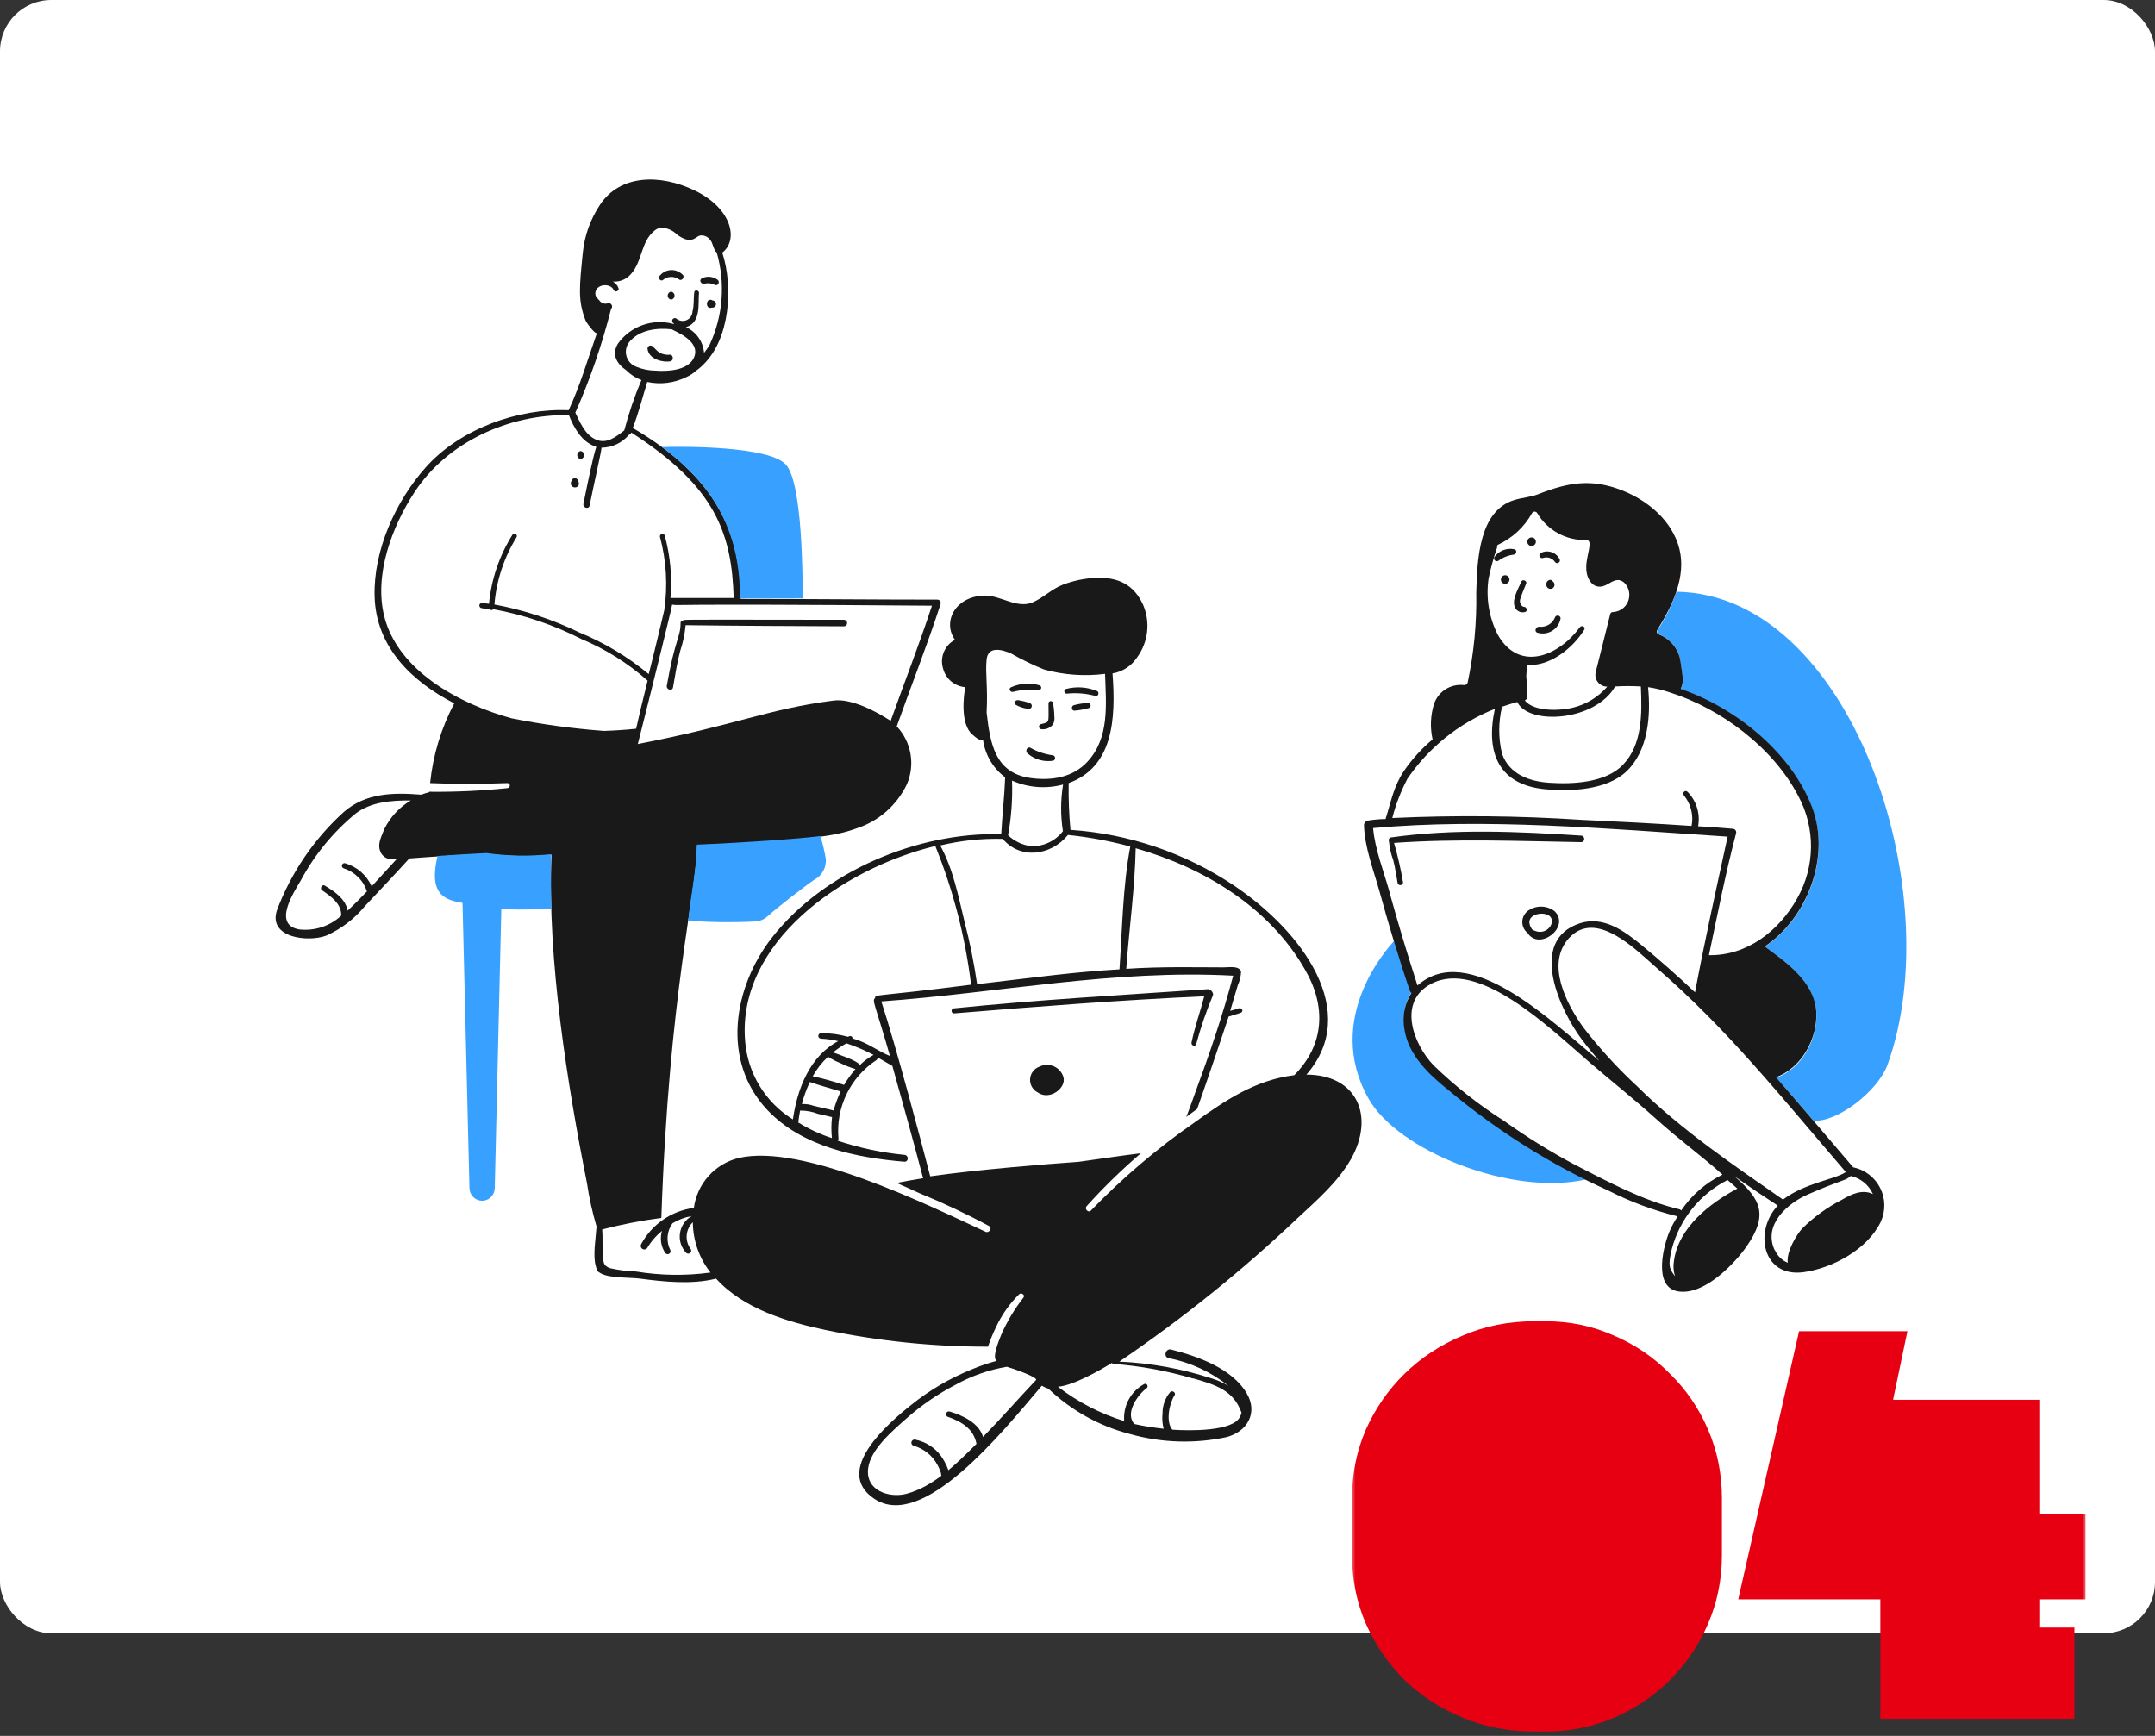 <svg width="252" height="203" viewBox="0 0 252 203" fill="none" xmlns="http://www.w3.org/2000/svg">
<rect x="0" y="0" width="252" height="203" fill="#333333" stroke="none"/>
<rect width="252" height="191" rx="6" fill="white"/>
<path d="M185.495 137.914C176.904 139.921 163.475 134.652 160.002 128.43C154.753 119.026 162.371 110.766 163.013 110.043C163.602 111.95 164.238 113.857 164.921 115.764C164.95 115.852 165.011 115.927 165.091 115.975C164.296 117.218 163.991 118.714 164.237 120.17C164.699 123.341 167.158 125.589 169.536 127.496C169.536 127.496 169.657 127.577 169.697 127.617C172.742 130.073 175.925 132.352 179.231 134.441C181.258 135.706 183.348 136.865 185.495 137.914Z" fill="#38A1FF"/>
<path d="M220.732 124.484C219.598 127.625 214.8 131.299 212.051 131.048C210.615 129.352 209.17 127.666 207.685 126.03C210.696 125.026 212.623 121.463 212.392 118.282C212.151 114.94 208.959 112.521 206.37 110.705C211.388 107.352 214.098 100.237 211.91 94.476C209.521 88.163 203.229 82.914 196.545 80.636C196.966 79.743 196.725 78.94 196.545 77.625C196.489 76.872 196.223 76.149 195.776 75.54C195.328 74.931 194.718 74.46 194.016 74.183C193.966 74.167 193.921 74.14 193.885 74.104C193.849 74.067 193.821 74.023 193.804 73.975C193.788 73.926 193.783 73.874 193.79 73.823C193.797 73.772 193.816 73.723 193.845 73.681C194.758 72.281 195.496 70.775 196.043 69.195C216.476 69.516 228.008 104.291 220.732 124.484Z" fill="#38A1FF"/>
<path d="M106.861 169.074C107.457 169.246 108.012 169.538 108.492 169.932C108.972 170.325 109.366 170.812 109.651 171.363C109.782 171.624 110.203 172.427 110.033 172.758C110.424 172.507 110.494 172.547 110.334 172.547C110.24 172.551 110.15 172.584 110.076 172.642C110.003 172.702 109.95 172.782 109.925 172.872C109.901 172.963 109.905 173.059 109.939 173.147C109.973 173.234 110.034 173.309 110.113 173.36C110.163 173.36 110.163 173.36 110.203 173.36C110.292 173.407 110.395 173.424 110.494 173.408C110.594 173.391 110.686 173.343 110.755 173.27C111.478 172.597 110.494 170.911 110.033 170.259C109.3 169.272 108.227 168.592 107.022 168.352C106.974 168.341 106.925 168.34 106.877 168.349C106.829 168.357 106.784 168.375 106.743 168.401C106.702 168.427 106.666 168.461 106.638 168.5C106.611 168.541 106.591 168.586 106.58 168.633C106.57 168.68 106.568 168.729 106.577 168.777C106.585 168.825 106.603 168.871 106.629 168.912C106.655 168.953 106.689 168.988 106.729 169.016C106.769 169.044 106.814 169.063 106.861 169.074Z" fill="#191919"/>
<path d="M56.379 140.422C55.987 140.417 55.612 140.259 55.335 139.982C55.057 139.704 54.899 139.329 54.894 138.937L54.051 104.121C54.051 103.319 55.576 102.857 56.379 102.857C57.182 102.857 58.667 103.62 58.667 104.423L57.855 138.937C57.852 139.328 57.696 139.703 57.42 139.981C57.144 140.259 56.771 140.417 56.379 140.422Z" fill="#38A1FF"/>
<path d="M121.554 124.735C121.251 124.84 120.986 125.033 120.791 125.288C120.596 125.542 120.48 125.848 120.457 126.168C120.433 126.487 120.504 126.807 120.659 127.087C120.815 127.368 121.049 127.596 121.333 127.746C122.728 128.749 124.756 127.234 124.344 125.919C124.255 125.646 124.109 125.394 123.915 125.182C123.721 124.971 123.484 124.803 123.219 124.691C122.955 124.578 122.669 124.524 122.382 124.532C122.095 124.539 121.812 124.608 121.554 124.735Z" fill="#191919"/>
<path d="M139.338 121.905C139.257 122.287 139.799 122.457 139.89 122.076C140.411 120.141 141.061 118.243 141.837 116.395C141.947 116.104 141.566 115.673 141.285 115.673C131.379 116.355 121.414 116.907 111.518 117.921C111.449 117.934 111.386 117.97 111.341 118.024C111.296 118.079 111.272 118.147 111.272 118.217C111.272 118.287 111.296 118.356 111.341 118.41C111.386 118.464 111.449 118.5 111.518 118.513C121.253 117.71 131.038 116.947 140.823 116.506C140.351 118.342 139.709 120.089 139.338 121.905Z" fill="#191919"/>
<path d="M77.506 32.755C77.766 32.53 78.096 32.399 78.44 32.384C78.784 32.37 79.124 32.472 79.402 32.675C79.744 32.926 80.125 32.374 79.824 32.123C79.644 31.938 79.427 31.794 79.186 31.701C78.945 31.608 78.687 31.568 78.43 31.585C78.172 31.601 77.921 31.673 77.694 31.795C77.467 31.918 77.269 32.088 77.114 32.294C76.913 32.595 77.295 32.926 77.506 32.755Z" fill="#191919"/>
<path d="M82.333 33.185C82.745 33.069 83.186 33.112 83.567 33.306C83.949 33.516 84.24 32.974 83.909 32.713C83.649 32.52 83.341 32.403 83.019 32.372C82.697 32.342 82.373 32.401 82.082 32.543C81.701 32.754 81.951 33.225 82.333 33.185Z" fill="#191919"/>
<path d="M76.321 40.512C76.267 40.456 76.197 40.42 76.12 40.409C76.044 40.398 75.966 40.413 75.898 40.45C75.831 40.488 75.778 40.547 75.747 40.618C75.716 40.689 75.71 40.768 75.729 40.843C75.89 41.987 77.465 42.419 78.399 42.248C78.82 42.168 78.74 41.435 78.318 41.485C77.925 41.519 77.53 41.446 77.174 41.275C76.823 41.064 76.622 40.763 76.321 40.512Z" fill="#191919"/>
<path d="M181.39 67.821C181.314 67.806 181.236 67.811 181.162 67.833C181.089 67.856 181.022 67.896 180.968 67.951C180.913 68.005 180.872 68.072 180.85 68.146C180.827 68.219 180.823 68.297 180.838 68.373C180.838 68.373 180.838 68.463 180.838 68.503C180.859 68.586 180.903 68.661 180.964 68.722C181.024 68.782 181.1 68.825 181.182 68.847C181.266 68.868 181.352 68.867 181.434 68.844C181.517 68.82 181.591 68.776 181.651 68.714C181.707 68.653 181.747 68.579 181.767 68.499C181.788 68.419 181.787 68.335 181.765 68.255C181.744 68.175 181.704 68.101 181.647 68.041C181.59 67.981 181.519 67.936 181.44 67.911C181.43 67.821 181.43 67.821 181.39 67.821Z" fill="#191919"/>
<path d="M176.01 67.268C175.877 67.268 175.75 67.321 175.655 67.415C175.561 67.509 175.508 67.637 175.508 67.77C175.508 67.903 175.561 68.031 175.655 68.125C175.75 68.219 175.877 68.272 176.01 68.272C176.143 68.272 176.271 68.219 176.365 68.125C176.459 68.031 176.512 67.903 176.512 67.77C176.512 67.637 176.459 67.509 176.365 67.415C176.271 67.321 176.143 67.268 176.01 67.268Z" fill="#191919"/>
<path d="M177.075 70.791C177.101 70.933 177.158 71.067 177.241 71.185C177.325 71.303 177.432 71.401 177.556 71.474C177.682 71.546 177.82 71.591 177.964 71.604C178.107 71.618 178.253 71.601 178.388 71.554C178.679 71.423 178.51 70.962 178.219 70.962C177.928 70.962 177.676 70.49 177.746 70.149C177.816 69.808 178.43 68.342 178.47 68.242C178.6 67.911 178.047 67.7 177.917 67.991C177.555 68.804 176.884 69.938 177.075 70.791Z" fill="#191919"/>
<path d="M180.457 65.242C180.714 65.158 180.993 65.163 181.246 65.256C181.501 65.349 181.717 65.524 181.861 65.754C181.911 65.804 181.975 65.837 182.044 65.848C182.115 65.858 182.186 65.845 182.247 65.811C182.309 65.776 182.357 65.723 182.386 65.658C182.414 65.593 182.42 65.521 182.404 65.453C182.314 65.253 182.187 65.073 182.027 64.924C181.868 64.775 181.68 64.659 181.474 64.585C181.27 64.51 181.052 64.477 180.833 64.488C180.615 64.499 180.401 64.554 180.206 64.65C180.126 64.683 180.064 64.746 180.033 64.825C180.001 64.904 180.001 64.993 180.035 65.071C180.068 65.15 180.131 65.212 180.21 65.244C180.289 65.276 180.377 65.275 180.457 65.242Z" fill="#191919"/>
<path d="M175.208 65.583C175.729 65.196 176.34 64.948 176.984 64.861C177.326 64.861 177.456 64.309 177.075 64.228C176.638 64.137 176.185 64.175 175.771 64.339C175.356 64.504 175 64.786 174.746 65.152C174.616 65.453 174.907 65.754 175.208 65.583Z" fill="#191919"/>
<path d="M179.101 63.847C179.234 63.847 179.362 63.794 179.456 63.7C179.55 63.606 179.603 63.479 179.603 63.346C179.603 63.212 179.55 63.085 179.456 62.991C179.362 62.897 179.234 62.844 179.101 62.844C178.968 62.844 178.841 62.897 178.747 62.991C178.652 63.085 178.599 63.212 178.599 63.346C178.599 63.479 178.652 63.606 178.747 63.7C178.841 63.794 178.968 63.847 179.101 63.847Z" fill="#191919"/>
<path d="M179.823 74.002C180.11 74.082 180.411 74.102 180.705 74.059C181 74.016 181.282 73.911 181.534 73.752C181.784 73.593 182 73.383 182.166 73.136C182.331 72.889 182.443 72.609 182.493 72.316C182.492 72.243 182.467 72.171 182.421 72.113C182.376 72.055 182.312 72.013 182.241 71.994C182.17 71.975 182.095 71.979 182.026 72.007C181.957 72.034 181.9 72.083 181.861 72.146C181.727 72.512 181.474 72.824 181.144 73.031C180.813 73.238 180.423 73.329 180.034 73.29C179.573 73.24 179.352 73.882 179.823 74.002Z" fill="#191919"/>
<path d="M216.707 136.508C213.696 132.995 210.736 129.482 207.675 125.97C210.686 124.906 212.603 121.393 212.382 118.222C212.141 114.87 208.949 112.541 206.36 110.685C211.378 107.332 214.088 100.127 211.91 94.416C209.521 88.143 203.189 82.854 196.545 80.566C196.966 79.683 196.725 78.87 196.545 77.555C196.472 76.808 196.192 76.096 195.737 75.5C195.281 74.904 194.667 74.448 193.965 74.183C193.917 74.165 193.874 74.137 193.839 74.101C193.803 74.065 193.777 74.021 193.76 73.973C193.744 73.925 193.739 73.874 193.745 73.823C193.751 73.773 193.768 73.724 193.795 73.681C195.581 70.801 197.197 67.449 196.384 64.187C195.571 60.925 192.701 58.517 189.65 57.332C186.047 55.927 183.347 56.429 179.865 57.794C178.981 58.145 178.008 58.185 177.075 58.476C173 59.731 172.739 65.271 172.629 69.275C172.696 72.815 172.36 76.35 171.625 79.813C171.6 79.904 171.544 79.984 171.467 80.038C171.39 80.093 171.297 80.12 171.203 80.114C170.455 80.023 169.697 80.191 169.058 80.591C168.418 80.991 167.936 81.599 167.691 82.312C167.272 83.659 167.213 85.091 167.52 86.467C166.245 87.539 165.121 88.778 164.178 90.151C162.954 91.977 162.653 93.794 162.02 95.781C161.338 95.781 160.655 95.851 160.013 95.951C159.88 95.96 159.755 96.018 159.661 96.112C159.568 96.205 159.51 96.331 159.501 96.463C159.551 99.043 160.635 101.803 161.328 104.292C162.402 108.196 163.566 112.09 164.881 115.903C164.917 115.988 164.976 116.061 165.051 116.114C164.26 117.342 163.959 118.821 164.208 120.259C164.67 123.44 167.129 125.679 169.497 127.585C175.142 132.291 181.397 136.211 188.094 139.237C190.667 140.547 193.38 141.558 196.183 142.248C195.789 142.836 195.453 143.462 195.18 144.115C194.377 146.122 193.233 151.14 196.836 151.06C199.656 151.06 202.857 147.738 204.242 145.761C206.772 142.108 205.989 140.271 202.807 137.551C204.499 138.736 206.192 139.88 207.886 140.984C205.055 143.994 206.099 149.414 210.896 148.772C214.279 148.31 218.393 146.102 219.929 142.88C220.216 142.257 220.359 141.577 220.347 140.889C220.335 140.203 220.168 139.528 219.858 138.915C219.548 138.303 219.104 137.768 218.558 137.351C218.012 136.934 217.38 136.645 216.707 136.508ZM208.498 140.281C202.606 136.176 196.585 132.122 191.436 127.023C189.147 124.904 187.038 122.597 185.134 120.129C183.187 117.409 180.728 112.712 183.478 109.701C186.659 106.239 191.366 111.136 193.765 113.224C202.055 120.42 208.056 128.007 215.844 137.06C214.56 137.943 211.107 138.314 208.498 140.281ZM189.8 89.418C187.793 91.546 183.909 91.726 181.159 91.536C178.831 91.385 176.492 90.532 175.649 88.153C175.207 86.343 175.207 84.453 175.649 82.644C176.242 82.433 176.834 82.262 177.426 82.091C178.751 84.862 186.569 84.34 188.867 80.275C189.87 80.215 190.874 80.215 191.878 80.275C192.018 83.406 192.069 87.059 189.8 89.418ZM175.148 63.715C176.847 62.933 178.254 61.628 179.162 59.992C179.193 59.942 179.237 59.901 179.289 59.873C179.341 59.845 179.399 59.83 179.458 59.83C179.516 59.83 179.575 59.845 179.627 59.873C179.678 59.901 179.722 59.942 179.754 59.992C180.338 60.985 181.18 61.802 182.191 62.357C183.202 62.912 184.343 63.183 185.495 63.143C186.368 63.143 185.495 64.92 185.495 66.275C185.435 67.338 186.007 68.653 187.111 68.603C187.914 68.603 188.546 67.73 189.349 67.84C189.512 67.874 189.668 67.94 189.805 68.035C189.944 68.13 190.061 68.251 190.152 68.392C190.363 68.685 190.492 69.029 190.524 69.389C190.556 69.749 190.491 70.111 190.335 70.437C190.179 70.763 189.938 71.04 189.637 71.24C189.336 71.44 188.986 71.555 188.626 71.574C188.549 71.567 188.474 71.589 188.412 71.636C188.351 71.682 188.309 71.749 188.295 71.825L186.599 78.599C186.55 78.802 186.548 79.015 186.593 79.219C186.639 79.424 186.73 79.615 186.861 79.778C186.991 79.942 187.158 80.073 187.348 80.163C187.536 80.253 187.744 80.298 187.954 80.295C186.903 81.511 185.5 82.371 183.939 82.754C182.635 83.095 179.373 83.306 178.309 81.901C178.395 81.869 178.471 81.811 178.524 81.736C178.577 81.661 178.607 81.572 178.61 81.479C178.61 80.676 178.56 79.874 178.48 79.071L178.56 77.756C181.189 77.967 183.889 75.849 185.254 73.651C185.465 73.31 184.963 73.059 184.742 73.35C182.323 76.672 177.717 78.659 175.178 74.283C174.119 72.237 173.733 69.908 174.074 67.629C174.334 66.399 174.669 65.186 175.077 63.996C175.037 63.846 175.077 63.755 175.168 63.715H175.148ZM164.519 91.154C167.04 87.43 170.625 84.552 174.806 82.894C173.682 88.093 175.308 91.787 180.698 92.298C183.708 92.579 187.863 92.399 190.182 90.221C192.731 87.822 193.062 83.707 192.721 80.355C193.614 80.49 194.494 80.705 195.35 80.998C201.171 82.864 207.313 87.361 210.294 93.101C211.286 94.94 211.795 97 211.772 99.09C211.749 101.178 211.195 103.228 210.164 105.044C208.046 108.858 204.283 111.778 199.837 111.698C200.84 106.951 201.773 102.144 203.008 97.467C203.029 97.402 203.034 97.332 203.022 97.265C203.011 97.198 202.983 97.135 202.942 97.08C202.901 97.025 202.846 96.982 202.784 96.953C202.722 96.925 202.655 96.912 202.586 96.915C201.232 96.784 199.917 96.704 198.572 96.624C198.704 95.905 198.662 95.166 198.45 94.467C198.236 93.769 197.858 93.131 197.348 92.609C197.046 92.308 196.665 92.73 196.926 93.031C197.323 93.523 197.609 94.096 197.762 94.709C197.915 95.323 197.931 95.963 197.809 96.584C193.494 96.293 189.178 96.072 184.893 95.871C177.542 95.391 170.171 95.319 162.813 95.66C163.211 94.096 163.79 92.583 164.539 91.154H164.519ZM162.512 104.412C161.85 101.993 160.776 99.334 160.565 96.835C173.743 95.65 187.602 96.885 202.024 97.838C200.71 103.86 199.355 109.952 198.211 116.044C196.203 114.147 194.096 112.28 191.988 110.544C189.881 108.808 187.502 107.112 184.792 107.955C178.52 109.962 182.514 118.322 185.003 121.594C185.635 122.437 186.318 123.25 187.01 124.053C181.159 119.175 171.705 110.002 165.754 115.241C164.58 111.608 163.496 108.005 162.502 104.412H162.512ZM196.424 141.425C192.149 140.422 187.994 138.174 184.1 136.176C181.257 134.658 178.515 132.958 175.89 131.088C172.923 129.203 170.155 127.02 167.631 124.575C165.242 122.086 163.395 117.108 167.37 115.04C172.95 112.14 181.129 120.139 185.876 124.233C188.496 126.481 191.215 128.639 193.795 130.968C196.374 133.296 198.963 135.153 201.422 137.361C199.473 138.313 197.809 139.759 196.595 141.556C196.551 141.498 196.491 141.452 196.424 141.425ZM195.491 146.082C195.947 144.35 196.763 142.734 197.888 141.34C199.012 139.946 200.418 138.805 202.014 137.993C202.396 138.334 202.817 138.675 203.158 138.996C199.897 140.733 196.294 143.563 195.752 147.417C195.639 148.026 195.682 148.654 195.872 149.243C195.21 148.37 195.029 148.009 195.491 146.082ZM207.534 146.212C206.109 143.202 209.09 140.693 211.388 139.689C215.242 138.003 215.754 138.073 216.216 137.682C216.275 137.616 216.346 137.561 216.426 137.521C216.992 137.649 217.521 137.907 217.971 138.274C218.42 138.641 218.778 139.109 219.016 139.639C217.781 139.037 216.507 139.639 215.372 140.311C213.67 141.18 212.113 142.307 210.756 143.653C210.114 144.336 208.849 146.413 209.06 147.668C208.388 147.399 207.851 146.876 207.564 146.212H207.534Z" fill="#191919"/>
<path d="M123.12 88.325C122.213 88.21 121.337 87.921 120.54 87.472C120.149 87.221 119.818 87.813 120.159 88.104C120.566 88.46 121.048 88.721 121.569 88.869C122.089 89.016 122.636 89.046 123.17 88.957C123.236 88.931 123.292 88.885 123.33 88.825C123.368 88.764 123.385 88.693 123.38 88.622C123.374 88.552 123.346 88.484 123.299 88.43C123.252 88.377 123.189 88.34 123.12 88.325Z" fill="#191919"/>
<path d="M118.463 80.907C119.446 80.655 120.466 80.583 121.474 80.696C121.815 80.696 121.855 80.234 121.564 80.144C120.473 79.82 119.303 79.894 118.262 80.355C117.871 80.485 118.122 80.997 118.463 80.907Z" fill="#191919"/>
<path d="M124.726 81.119C125.849 80.996 126.987 81.084 128.078 81.38C128.409 81.5 128.58 80.999 128.329 80.828C127.164 80.336 125.868 80.245 124.645 80.567C124.344 80.617 124.435 81.119 124.726 81.119Z" fill="#191919"/>
<path d="M120.41 82.212C119.956 82.057 119.489 81.943 119.015 81.871C118.754 81.871 118.463 82.172 118.714 82.383C119.166 82.657 119.673 82.828 120.199 82.885C120.243 82.899 120.29 82.903 120.336 82.899C120.382 82.895 120.427 82.882 120.468 82.861C120.509 82.839 120.545 82.81 120.575 82.775C120.604 82.739 120.627 82.698 120.641 82.654C120.655 82.61 120.66 82.563 120.655 82.517C120.651 82.471 120.638 82.426 120.617 82.385C120.595 82.344 120.566 82.308 120.531 82.278C120.495 82.249 120.454 82.226 120.41 82.212Z" fill="#191919"/>
<path d="M127.224 82.212C126.668 82.233 126.116 82.317 125.578 82.463C125.237 82.553 125.277 83.136 125.659 83.106C126.219 83.058 126.773 82.957 127.315 82.804C127.387 82.786 127.449 82.741 127.49 82.679C127.531 82.616 127.548 82.541 127.537 82.468C127.525 82.394 127.487 82.327 127.43 82.28C127.372 82.233 127.299 82.209 127.224 82.212Z" fill="#191919"/>
<path d="M121.765 85.273C122.029 85.309 122.299 85.274 122.544 85.17C122.79 85.065 123.003 84.897 123.16 84.681C123.289 84.388 123.334 84.064 123.29 83.747C123.29 83.235 123.21 82.744 123.16 82.262C123.16 81.921 122.608 81.88 122.608 82.262C122.608 84.581 122.788 84.43 121.725 84.681C121.656 84.697 121.595 84.738 121.553 84.795C121.511 84.852 121.49 84.923 121.495 84.994C121.5 85.064 121.53 85.131 121.579 85.183C121.628 85.234 121.694 85.266 121.765 85.273Z" fill="#191919"/>
<path d="M178.76 106.451C178.542 106.592 178.36 106.784 178.231 107.01C178.101 107.235 178.027 107.489 178.016 107.749C178.004 108.009 178.054 108.268 178.162 108.505C178.271 108.742 178.434 108.95 178.639 109.11C179.994 111.228 183.657 108.438 181.811 106.571C181.379 106.235 180.852 106.042 180.305 106.02C179.757 105.999 179.217 106.149 178.76 106.451ZM179.141 108.648C177.957 106.922 180.626 106.42 181.299 107.213C181.971 108.006 180.656 109.682 179.101 108.648H179.141Z" fill="#191919"/>
<path d="M78.479 34.109C78.367 34.125 78.265 34.182 78.191 34.267C78.117 34.353 78.076 34.462 78.076 34.576C78.076 34.689 78.117 34.798 78.191 34.884C78.265 34.97 78.367 35.026 78.479 35.042C78.591 35.026 78.693 34.97 78.767 34.884C78.841 34.798 78.882 34.689 78.882 34.576C78.882 34.462 78.841 34.353 78.767 34.267C78.693 34.182 78.591 34.125 78.479 34.109Z" fill="#191919"/>
<path d="M83.306 35.133L83.226 35.083C82.503 34.832 82.463 36.227 83.226 35.976H83.306C83.418 35.976 83.525 35.932 83.604 35.853C83.683 35.774 83.728 35.667 83.728 35.555C83.728 35.443 83.683 35.336 83.604 35.257C83.525 35.178 83.418 35.133 83.306 35.133Z" fill="#191919"/>
<path d="M163.014 98.571C170.3 98.059 177.576 98.36 184.903 98.481C185.374 98.481 185.374 97.748 184.903 97.718C177.506 97.236 170.019 96.895 162.673 97.929C162.62 97.936 162.571 97.956 162.529 97.986C162.487 98.015 162.452 98.055 162.427 98.101C162.403 98.146 162.39 98.198 162.389 98.25C162.388 98.302 162.399 98.353 162.422 98.4C162.493 99.151 162.662 99.891 162.924 100.598C163.164 101.491 163.265 102.385 163.435 103.268C163.455 103.343 163.501 103.409 163.566 103.454C163.63 103.498 163.708 103.517 163.787 103.507C163.864 103.497 163.935 103.459 163.987 103.4C164.039 103.341 164.068 103.266 164.068 103.188C163.805 101.63 163.453 100.088 163.014 98.571Z" fill="#191919"/>
<path d="M79.884 72.567C79.844 72.563 79.804 72.567 79.766 72.58C79.728 72.593 79.693 72.614 79.665 72.642C79.636 72.67 79.614 72.704 79.599 72.741C79.585 72.778 79.58 72.819 79.583 72.858C79.583 74.565 78.93 74.695 77.977 80.185C77.897 80.656 78.609 80.867 78.7 80.396C78.951 78.96 79.171 77.525 79.543 76.12C79.87 75.145 80.082 74.134 80.175 73.109C86.357 73.19 92.54 73.21 98.682 73.24C98.783 73.24 98.88 73.2 98.951 73.128C99.023 73.057 99.063 72.96 99.063 72.858C99.063 72.757 99.023 72.66 98.951 72.589C98.88 72.517 98.783 72.477 98.682 72.477C78.569 72.457 80.014 72.437 79.884 72.567Z" fill="#191919"/>
<path d="M67.901 53.679C68.013 53.663 68.115 53.607 68.189 53.521C68.263 53.435 68.304 53.326 68.304 53.213C68.304 53.1 68.263 52.99 68.189 52.904C68.115 52.819 68.013 52.763 67.901 52.746C67.789 52.763 67.687 52.819 67.613 52.904C67.539 52.99 67.498 53.1 67.498 53.213C67.498 53.326 67.539 53.435 67.613 53.521C67.687 53.607 67.789 53.663 67.901 53.679Z" fill="#191919"/>
<path d="M67.68 56.43C67.66 56.319 67.619 56.214 67.56 56.119C67.526 56.058 67.476 56.008 67.416 55.972C67.356 55.937 67.288 55.919 67.219 55.919C67.149 55.919 67.081 55.937 67.021 55.972C66.961 56.008 66.911 56.058 66.877 56.119C66.83 56.212 66.79 56.31 66.757 56.41C66.626 57.193 67.851 57.192 67.68 56.43Z" fill="#191919"/>
<path d="M152.767 125.669C159.16 118.363 152.386 108.969 144.246 103.519C138.565 99.731 131.99 97.499 125.177 97.046C125.009 95.227 124.938 93.402 124.966 91.576C130.146 89.699 130.507 84.139 130.095 78.75C130.667 78.655 131.215 78.444 131.704 78.13C132.192 77.816 132.611 77.405 132.935 76.923C133.584 76.055 133.994 75.033 134.129 73.958C134.262 72.883 134.114 71.792 133.698 70.791C132.634 68.372 130.768 67.489 128.229 67.57C126.882 67.619 125.552 67.891 124.294 68.372C122.979 68.874 121.966 69.938 120.731 70.45C118.874 71.213 116.968 69.577 115.061 69.647C111.689 69.757 110.183 72.728 111.669 74.816C111.079 75.129 110.618 75.639 110.365 76.257C110.112 76.874 110.083 77.561 110.284 78.198C110.439 78.781 110.772 79.302 111.235 79.688C111.699 80.074 112.271 80.308 112.873 80.356C112.702 81.249 112.241 84.671 113.716 85.906C113.967 86.117 114.519 86.668 114.86 86.498C114.86 86.498 114.86 86.498 114.95 86.498C115.066 87.368 115.355 88.206 115.799 88.963C116.244 89.719 116.836 90.379 117.54 90.904C117.459 93.102 117.198 95.31 117.078 97.548C107.293 97.297 96.383 101.883 90.312 109.591C85.745 115.402 84.29 124.073 89.76 129.834C93.824 134.109 100.137 135.384 105.767 135.856C106.279 135.856 106.279 135.093 105.767 135.053C103.111 134.794 100.492 134.239 97.959 133.397C97.992 133.364 98.017 133.324 98.032 133.281C98.048 133.238 98.054 133.192 98.049 133.146C97.889 131.358 98.216 129.561 98.998 127.945C99.779 126.329 100.984 124.956 102.485 123.973C102.887 123.702 101.923 123.27 104.352 124.655C105.577 129.021 106.801 133.417 107.945 137.783C106.681 137.993 105.657 138.164 104.854 138.334C105.747 138.716 106.6 139.127 107.483 139.519C110.273 140.658 113 141.944 115.653 143.373C116.084 143.624 115.653 144.216 115.271 144.055C108.377 140.844 93.794 133.688 86.388 135.414C85.027 135.746 83.798 136.482 82.861 137.524C81.925 138.566 81.325 139.866 81.139 141.255C79.842 141.423 78.604 141.898 77.529 142.642C76.453 143.386 75.571 144.376 74.956 145.53C74.916 145.625 74.911 145.731 74.944 145.828C74.976 145.926 75.043 146.008 75.132 146.06C75.22 146.112 75.325 146.13 75.426 146.109C75.526 146.089 75.617 146.033 75.679 145.952C76.131 145.183 76.719 144.503 77.415 143.945C77.281 144.375 77.246 144.831 77.312 145.277C77.378 145.724 77.544 146.15 77.796 146.524C77.845 146.592 77.918 146.64 78 146.658C78.082 146.678 78.168 146.664 78.241 146.624C78.315 146.583 78.37 146.516 78.397 146.437C78.425 146.356 78.422 146.27 78.389 146.193C78.136 145.697 78.026 145.141 78.07 144.587C78.115 144.032 78.312 143.501 78.64 143.051C79.329 142.632 80.092 142.346 80.888 142.208C80.521 142.415 80.207 142.703 79.969 143.05C79.731 143.398 79.575 143.795 79.514 144.212C79.453 144.627 79.488 145.053 79.617 145.453C79.745 145.855 79.964 146.22 80.255 146.524C80.317 146.575 80.394 146.604 80.475 146.605C80.555 146.607 80.633 146.581 80.696 146.532C80.76 146.482 80.804 146.413 80.823 146.334C80.841 146.257 80.832 146.175 80.797 146.102C80.436 145.64 80.259 145.06 80.3 144.475C80.341 143.889 80.597 143.34 81.018 142.931C81.036 145.067 81.763 147.135 83.086 148.812C80.189 149.208 77.249 149.167 74.364 148.692C73.351 148.658 72.343 148.53 71.353 148.31C70.45 147.979 70.591 147.588 70.5 146.614C70.41 145.641 70.5 144.707 70.42 143.774C72.695 143.181 75.004 142.732 77.335 142.429C78.238 116.034 81.42 104.603 81.53 98.892C94.928 98.2 97.588 97.799 100.127 96.885C101.414 96.472 102.603 95.8 103.621 94.912C104.639 94.023 105.465 92.936 106.048 91.717C106.533 90.595 106.68 89.356 106.469 88.152C106.259 86.948 105.701 85.832 104.864 84.942C106.56 80.155 108.427 75.448 109.992 70.63C110.009 70.571 110.013 70.509 110.001 70.448C109.99 70.387 109.965 70.33 109.928 70.28C109.892 70.231 109.844 70.19 109.789 70.162C109.734 70.134 109.673 70.119 109.611 70.119C101.943 70.119 94.276 70.038 86.618 70.038C86.618 62.22 83.607 55.657 73.993 50.046C74.675 48.31 75.137 46.443 75.689 44.667C77.25 45 78.879 44.791 80.306 44.075C80.713 43.895 81.086 43.648 81.409 43.342C81.749 43.11 82.062 42.84 82.343 42.539C85.354 39.529 85.765 33.507 84.46 29.543C86.347 28.127 85.685 24.404 81.199 22.256C77.265 20.369 72.528 20.36 70.159 23.952C69.043 25.624 68.354 27.543 68.152 29.543C67.75 33.557 67.57 35.143 68.453 37.421C68.453 37.581 69.597 39.157 69.808 38.936C68.744 41.947 67.861 45.038 66.496 47.969C60.534 47.718 53.76 50.177 49.776 54.663C46.263 58.607 43.664 64.358 43.804 69.717C43.955 75.649 48.12 79.673 53.118 82.252C51.587 85.15 50.63 88.315 50.297 91.576C53.308 91.707 56.319 91.686 59.33 91.576C59.711 91.576 59.711 92.128 59.33 92.168C56.293 92.484 53.24 92.626 50.187 92.59C50.187 92.71 50.187 92.59 49.254 92.931C45.992 92.67 42.78 92.72 40.221 94.938C36.744 98.086 34.064 102.014 32.403 106.399C31.269 109.661 36.006 110.223 38.164 109.41C39.906 108.627 41.445 107.452 42.66 105.978C44.396 104.121 46.173 102.255 47.869 100.388C51.13 100.137 54.131 99.966 56.901 99.836C59.419 100.147 61.962 100.191 64.489 99.966C63.977 112.241 66.395 127.064 68.633 138.334C68.891 140.058 69.266 141.761 69.758 143.433C69.677 144.738 69.296 146.855 69.677 148.09C69.848 148.642 69.768 148.632 70.229 148.893C71.293 149.505 73.612 149.364 74.846 149.525C77.596 149.886 80.868 150.247 83.738 149.525C86.909 153.037 92.078 154.603 96.604 155.546C102.83 156.842 109.173 157.491 115.532 157.483C115.794 156.705 116.106 155.944 116.466 155.205C117.132 153.769 118.049 152.463 119.176 151.351C119.436 151.1 119.898 151.432 119.687 151.733C118.647 153.057 117.777 154.507 117.098 156.048C116.927 156.51 115.914 158.798 116.556 159.139C115.557 159.404 114.578 159.741 113.626 160.143C111.055 161.18 108.653 162.593 106.5 164.338C103.88 166.426 97.387 171.996 102.214 175.257C107.885 179.091 117.118 167.59 121.825 162.05C122.063 162.196 122.32 162.311 122.588 162.391C125.249 164.93 128.513 166.751 132.072 167.68C135.768 168.733 139.665 168.864 143.423 168.062C145.842 167.429 147.137 165.231 145.792 162.943C144.086 160.023 140.021 158.587 136.94 157.815C136.308 157.654 136.007 158.678 136.649 158.818C139.219 159.323 141.629 160.442 143.674 162.08C143.091 161.726 142.468 161.443 141.818 161.237C138.283 160.073 134.606 159.397 130.888 159.23C138.309 154.191 145.307 148.555 151.814 142.379C154.052 140.302 156.419 138.244 157.945 135.605C160.825 130.567 158.688 125.669 152.767 125.669ZM43.463 103.65C43.171 102.996 42.739 102.415 42.198 101.946C41.657 101.479 41.02 101.135 40.332 100.94C40.257 100.929 40.182 100.946 40.119 100.986C40.056 101.027 40.01 101.089 39.989 101.162C39.968 101.234 39.974 101.311 40.006 101.378C40.037 101.447 40.093 101.501 40.161 101.532C40.802 101.732 41.386 102.082 41.864 102.554C42.343 103.024 42.702 103.603 42.911 104.242C42.188 105.004 41.426 105.767 40.663 106.49C40.372 105.095 39.178 104.292 37.993 103.569C37.662 103.359 37.361 103.911 37.662 104.111C38.666 104.804 39.82 105.597 39.9 106.871C39.9 106.951 39.9 106.992 39.9 107.082C39.244 107.687 38.465 108.145 37.617 108.422C36.768 108.699 35.869 108.79 34.982 108.688C31.851 108.126 34.35 104.372 35.193 102.927C36.808 99.921 38.997 97.262 41.636 95.099C43.332 93.834 45.651 93.573 48.029 93.613C46.698 94.405 45.625 95.567 44.938 96.956C44.477 98.1 44.085 98.822 44.557 99.756C44.7 100.002 44.912 100.202 45.166 100.331C45.422 100.459 45.708 100.51 45.992 100.478C46.118 100.502 46.247 100.502 46.373 100.478L43.463 103.65ZM108.979 70.831C107.493 75.358 105.757 79.803 104.151 84.3C102.415 83.156 99.525 81.66 97.498 81.921C89.709 82.925 86.257 84.751 74.585 87.01C75.9 81.841 78.599 70.952 78.599 70.701C79.754 70.861 75.86 70.56 108.979 70.831ZM78.569 38.515C78.74 38.685 82.042 39.83 81.149 41.817C80.476 43.342 78.058 43.453 76.622 43.342C75.854 43.333 75.094 43.176 74.384 42.881C74.112 42.777 73.868 42.611 73.672 42.397C73.476 42.182 73.333 41.924 73.255 41.643C73.177 41.363 73.165 41.068 73.222 40.783C73.279 40.498 73.402 40.229 73.581 40C74.736 38.585 76.793 38.304 78.569 38.515ZM73.862 31.951C75.097 30.496 74.966 28.348 76.412 27.084C76.635 26.864 76.912 26.705 77.214 26.622C77.576 26.62 77.934 26.69 78.269 26.828C78.603 26.966 78.906 27.169 79.161 27.425C80.918 28.72 81.329 27.636 81.871 27.545C82.087 27.515 82.306 27.543 82.507 27.626C82.708 27.709 82.884 27.844 83.015 28.017C83.397 28.398 83.397 29.201 83.818 29.543C84.848 33.126 84.549 36.961 82.975 40.341C82.781 40.663 82.566 40.971 82.333 41.265C82.279 40.62 82.055 40.001 81.682 39.472C81.31 38.943 80.804 38.523 80.215 38.254C82.072 37.722 81.6 35.343 81.741 34.239C81.741 33.938 81.239 33.858 81.189 34.149C81.078 34.922 81.189 35.675 80.978 36.437C80.969 36.654 80.898 36.864 80.774 37.041C80.65 37.22 80.479 37.359 80.279 37.443C80.079 37.527 79.859 37.553 79.646 37.517C79.432 37.481 79.233 37.385 79.071 37.24C79.011 37.206 78.941 37.192 78.873 37.201C78.804 37.21 78.741 37.242 78.692 37.292C78.644 37.342 78.614 37.406 78.606 37.475C78.598 37.543 78.614 37.613 78.65 37.672C78.65 37.752 78.78 37.792 78.82 37.883C78.86 37.973 78.82 37.883 78.74 37.883C77.565 37.562 76.32 37.605 75.169 38.006C74.019 38.407 73.017 39.148 72.297 40.131C71.444 41.435 72.126 42.539 73.23 43.302C73.732 43.808 74.338 44.198 75.007 44.446C74.195 46.358 73.523 48.327 72.999 50.337C71.996 51.1 70.932 51.973 69.657 51.391C68.383 50.809 67.831 49.384 67.279 48.26C68.996 44.368 70.386 40.34 71.434 36.217V36.146C71.502 36.09 71.549 36.012 71.568 35.925C71.586 35.839 71.574 35.748 71.535 35.669C71.495 35.59 71.43 35.526 71.35 35.489C71.269 35.452 71.178 35.443 71.092 35.464C70.912 35.528 70.716 35.53 70.534 35.47C70.352 35.41 70.196 35.291 70.089 35.133C69.928 34.972 69.627 34.671 69.627 34.45C69.627 34.229 69.577 34.28 69.627 34.199C69.748 33.196 71.403 33.055 71.785 33.948C71.905 34.239 72.427 34.029 72.337 33.728C72.222 33.382 71.978 33.094 71.654 32.925C72.075 32.96 72.497 32.89 72.882 32.72C73.268 32.55 73.605 32.285 73.862 31.951ZM44.938 72.096C43.714 67.228 45.831 61.598 48.461 57.574C52.305 51.682 59.501 48.431 66.526 48.541C67.078 49.986 68.011 51.632 69.537 52.184C69.537 52.184 69.617 52.184 69.707 52.184C69.707 52.676 69.707 51.542 68.222 58.918C68.132 59.39 68.854 59.601 68.945 59.129C69.356 57.022 70.34 52.736 70.34 52.355C70.955 52.35 71.562 52.211 72.119 51.947C72.675 51.684 73.168 51.302 73.561 50.829C73.625 50.821 73.684 50.792 73.729 50.746C73.775 50.701 73.804 50.642 73.812 50.578C83.758 56.951 85.575 62.491 85.795 69.928H78.399C78.612 67.465 78.384 64.984 77.726 62.602C77.697 62.537 77.645 62.485 77.581 62.456C77.516 62.426 77.443 62.422 77.375 62.443C77.307 62.464 77.249 62.509 77.212 62.569C77.175 62.63 77.162 62.702 77.174 62.772C77.927 65.575 78.097 68.502 77.676 71.373C77.676 71.373 76.492 76.391 75.86 78.83C73.412 76.802 70.671 75.157 67.73 73.953C64.588 72.423 61.252 71.325 57.815 70.691C58.044 67.9 58.932 65.204 60.404 62.822C60.575 62.521 60.113 62.23 59.932 62.521C58.396 64.966 57.454 67.736 57.182 70.61C56.903 70.566 56.622 70.539 56.339 70.53C55.958 70.53 55.958 71.072 56.339 71.122L57.222 71.243C57.253 71.274 57.29 71.299 57.33 71.316C57.371 71.333 57.414 71.341 57.458 71.341C57.502 71.341 57.546 71.333 57.586 71.316C57.627 71.299 57.663 71.274 57.694 71.243C61.274 71.898 64.739 73.072 67.981 74.725C70.814 75.91 73.432 77.555 75.729 79.593C74.254 85.514 74.454 85.223 74.334 85.223C73.11 85.354 71.875 85.434 70.611 85.474C66.984 85.206 63.377 84.713 59.812 83.999C53.62 82.302 46.534 78.388 44.938 72.096ZM124.304 97.186C123.866 97.76 123.296 98.221 122.643 98.528C121.99 98.835 121.272 98.981 120.55 98.953C119.549 98.817 118.616 98.372 117.881 97.678C118.265 95.57 118.42 93.427 118.343 91.285C120.221 92.119 122.329 92.282 124.314 91.747C124.014 93.574 124.011 95.438 124.304 97.267V97.186ZM115.372 83.296C115.532 80.285 115.201 78.73 115.372 77.114C115.542 75.498 117.229 75.97 118.252 76.431C119.493 77.14 120.781 77.763 122.106 78.298C124.421 78.934 126.84 79.105 129.222 78.8C129.343 82.403 129.764 86.297 127.144 89.097C125.448 90.914 123.029 91.295 120.661 91.004C116.345 90.482 115.793 86.969 115.372 83.326V83.296ZM117.229 98.07C119.296 100.558 122.899 100.077 124.886 97.638C127.347 97.894 129.784 98.347 132.173 98.993C131.29 103.66 131.239 108.607 130.908 113.355C125.428 113.686 121.624 114.228 114.258 115.091C113.905 112.623 113.413 110.176 112.783 107.764C112.08 104.834 111.428 101.542 109.942 98.872C112.327 98.3 114.777 98.04 117.229 98.1V98.07ZM97.287 133.096C95.907 132.645 94.587 132.032 93.353 131.269C93.399 130.8 93.469 130.335 93.563 129.874H93.644C94.33 129.879 95.01 130.009 95.651 130.255L97.297 130.637C97.197 131.463 97.194 132.299 97.287 133.126V133.096ZM97.498 129.874C96.735 129.663 95.922 129.513 95.169 129.322C94.723 129.159 94.249 129.088 93.774 129.111C93.996 128.222 94.309 127.357 94.707 126.532C95.892 126.954 97.076 127.255 98.3 127.636C97.956 128.366 97.677 129.124 97.467 129.904L97.498 129.874ZM98.682 126.863C97.485 126.467 96.269 126.132 95.039 125.86C95.511 125.012 96.114 124.243 96.825 123.581C97.289 123.883 97.784 124.135 98.3 124.334C98.855 124.618 99.437 124.847 100.037 125.017C99.534 125.607 99.08 126.238 98.682 126.903V126.863ZM102.154 123.361C101.567 123.684 101.027 124.085 100.548 124.555C100.288 124.033 98.13 123.341 97.417 123.07C97.908 122.671 98.432 122.316 98.983 122.006C100.074 122.374 101.134 122.827 102.154 123.361ZM99.695 121.414C99.695 121.243 99.535 121.123 99.364 121.163L99.153 121.243C98.131 120.957 97.074 120.815 96.012 120.821C95.927 120.821 95.845 120.856 95.785 120.916C95.725 120.976 95.691 121.057 95.691 121.143C95.691 121.228 95.725 121.309 95.785 121.369C95.845 121.43 95.927 121.464 96.012 121.464C96.689 121.496 97.361 121.593 98.019 121.755C94.718 123.491 93.232 127.305 92.72 130.908C91.129 129.925 89.793 128.579 88.822 126.982C87.85 125.384 87.271 123.579 87.13 121.715C86.207 110.334 98.28 101.642 109.37 98.933C111.473 104.13 112.88 109.584 113.555 115.151C102.114 116.616 102.335 116.235 102.335 116.717C101.933 116.988 102.335 117.429 104.071 123.491C102.646 122.929 101.482 121.925 99.695 121.434V121.414ZM121.133 161.398C119.055 163.595 117.058 165.884 114.95 168.041C114.519 166.436 112.572 165.512 111.096 165.081C111.053 165.062 111.006 165.052 110.958 165.053C110.91 165.054 110.863 165.065 110.82 165.085C110.777 165.106 110.739 165.135 110.709 165.172C110.678 165.208 110.656 165.251 110.643 165.298C110.631 165.344 110.629 165.392 110.637 165.439C110.645 165.486 110.662 165.53 110.689 165.57C110.716 165.61 110.751 165.643 110.792 165.667C110.833 165.692 110.878 165.707 110.926 165.713C112.532 166.305 113.846 167.108 114.188 168.844C111.879 171.153 109.17 173.862 105.968 174.695C104.021 175.197 101.171 174.354 101.522 171.685C101.813 169.487 104.322 167.369 105.888 165.974C107.682 164.371 109.671 163.002 111.809 161.899C113.656 160.883 115.661 160.184 117.74 159.832C118.122 159.932 121.554 161.076 121.133 161.418V161.398ZM139.509 161.187C142.139 161.929 144.246 162.582 145.18 165.201C145.15 165.364 145.092 165.52 145.009 165.663C144.226 167.429 138.987 167.329 137.091 167.188C136.288 166.255 136.739 164.087 137.351 163.174C137.552 162.873 137.091 162.542 136.84 162.793C136.249 163.49 135.931 164.377 135.945 165.292C135.876 165.89 135.92 166.496 136.077 167.078C134.923 166.959 133.777 166.775 132.645 166.526C131.5 165.251 133.066 163.084 134.09 162.331C134.145 162.288 134.182 162.226 134.194 162.156C134.205 162.088 134.191 162.017 134.154 161.958C134.116 161.898 134.058 161.856 133.99 161.837C133.922 161.819 133.851 161.827 133.789 161.859C133.023 162.278 132.396 162.909 131.983 163.677C131.57 164.445 131.388 165.316 131.46 166.185C128.659 165.316 126.036 163.957 123.712 162.17C125.508 162.02 128.49 160.324 130.025 159.38C130.044 159.418 130.074 159.451 130.112 159.472C130.15 159.494 130.193 159.504 130.236 159.501C133.378 159.738 136.487 160.31 139.509 161.207V161.187ZM151.322 125.739C146.836 126.291 143.293 128.66 139.72 131.239C135.344 134.272 131.277 137.728 127.576 141.556C127.285 141.887 126.773 141.385 127.074 141.044C129.053 138.848 131.171 136.783 133.417 134.862C131.009 135.153 128.55 135.534 126.141 135.866C122.257 136.137 114.178 136.789 108.778 137.562C107.774 133.678 104.764 122.297 103.057 117.108C116.867 116.104 130.286 113.345 144.206 114.097C142.982 118.754 141.386 123.391 139.72 127.907C139.389 128.8 139.088 129.723 138.716 130.617L139.991 129.683C140.533 128.198 143.182 120.42 143.674 118.884C144.136 118.754 144.557 118.593 145.029 118.463C145.501 118.332 145.24 117.78 144.859 117.911C144.477 118.041 144.226 118.122 143.855 118.212C144.146 117.208 144.447 116.255 144.748 115.201C144.974 114.708 145.103 114.176 145.129 113.636C144.909 112.873 143.644 113.144 143.012 113.124C139.78 113.124 135.987 113.013 131.701 113.294C132.042 108.597 132.705 103.9 132.805 99.194C140.834 101.482 148.451 106.129 152.576 113.345C155.105 117.64 154.905 122.176 151.322 125.759V125.739Z" fill="#191919"/>
<path d="M77.395 52.284C83.899 57.051 86.538 62.681 86.538 69.978H93.864C93.864 67.74 93.864 56.549 91.917 54.352C89.97 52.154 79.924 52.194 77.395 52.284Z" fill="#38A1FF"/>
<path d="M88.354 107.755C88.893 107.721 89.402 107.497 89.79 107.122C90.462 106.48 93.945 103.74 95.209 102.887C95.653 102.657 96.02 102.302 96.261 101.863C96.502 101.426 96.608 100.926 96.564 100.428C96.416 99.528 96.204 98.639 95.932 97.769C92.74 98.19 83.828 98.702 81.49 98.772C81.419 102.114 80.717 104.985 80.486 107.664C83.104 107.863 85.733 107.893 88.354 107.755Z" fill="#38A1FF"/>
<path d="M64.469 99.887C61.944 100.152 59.396 100.109 56.881 99.756C55.065 99.837 53.158 99.967 51.171 100.098C50.278 103.841 51.341 105.035 53.499 105.477C59.34 106.651 59.932 106.32 64.469 106.32C64.469 105.296 64.348 102.205 64.469 99.887Z" fill="#38A1FF"/>
<mask id="mask0_65_28" style="mask-type:alpha" maskUnits="userSpaceOnUse" x="158" y="154" width="86" height="49">
<rect x="158" y="154" width="86" height="49" fill="#D9D9D9"/>
</mask>
<g mask="url(#mask0_65_28)">
<path d="M158.1 175.201C158.1 172.356 158.638 169.684 159.716 167.184C160.837 164.684 162.345 162.507 164.242 160.653C166.182 158.757 168.445 157.27 171.031 156.192C173.618 155.071 176.419 154.511 179.437 154.511H180.73C183.575 154.511 186.247 155.071 188.748 156.192C191.248 157.27 193.424 158.757 195.278 160.653C197.175 162.507 198.662 164.684 199.739 167.184C200.817 169.684 201.356 172.356 201.356 175.201V181.861C201.356 184.706 200.817 187.379 199.739 189.879C198.662 192.379 197.175 194.577 195.278 196.474C193.424 198.327 191.248 199.793 188.748 200.871C186.247 201.948 183.575 202.487 180.73 202.487H179.437C176.419 202.487 173.618 201.948 171.031 200.871C168.445 199.793 166.182 198.327 164.242 196.474C162.345 194.577 160.837 192.379 159.716 189.879C158.638 187.379 158.1 184.706 158.1 181.861V175.201ZM238.568 163.692V177.012H243.87V187.034H238.568V190.331H242.576V201H219.881V187.034H203.264L210.377 155.675H223.05L221.369 163.692H238.568Z" fill="#E60012"/>
</g>
</svg>
